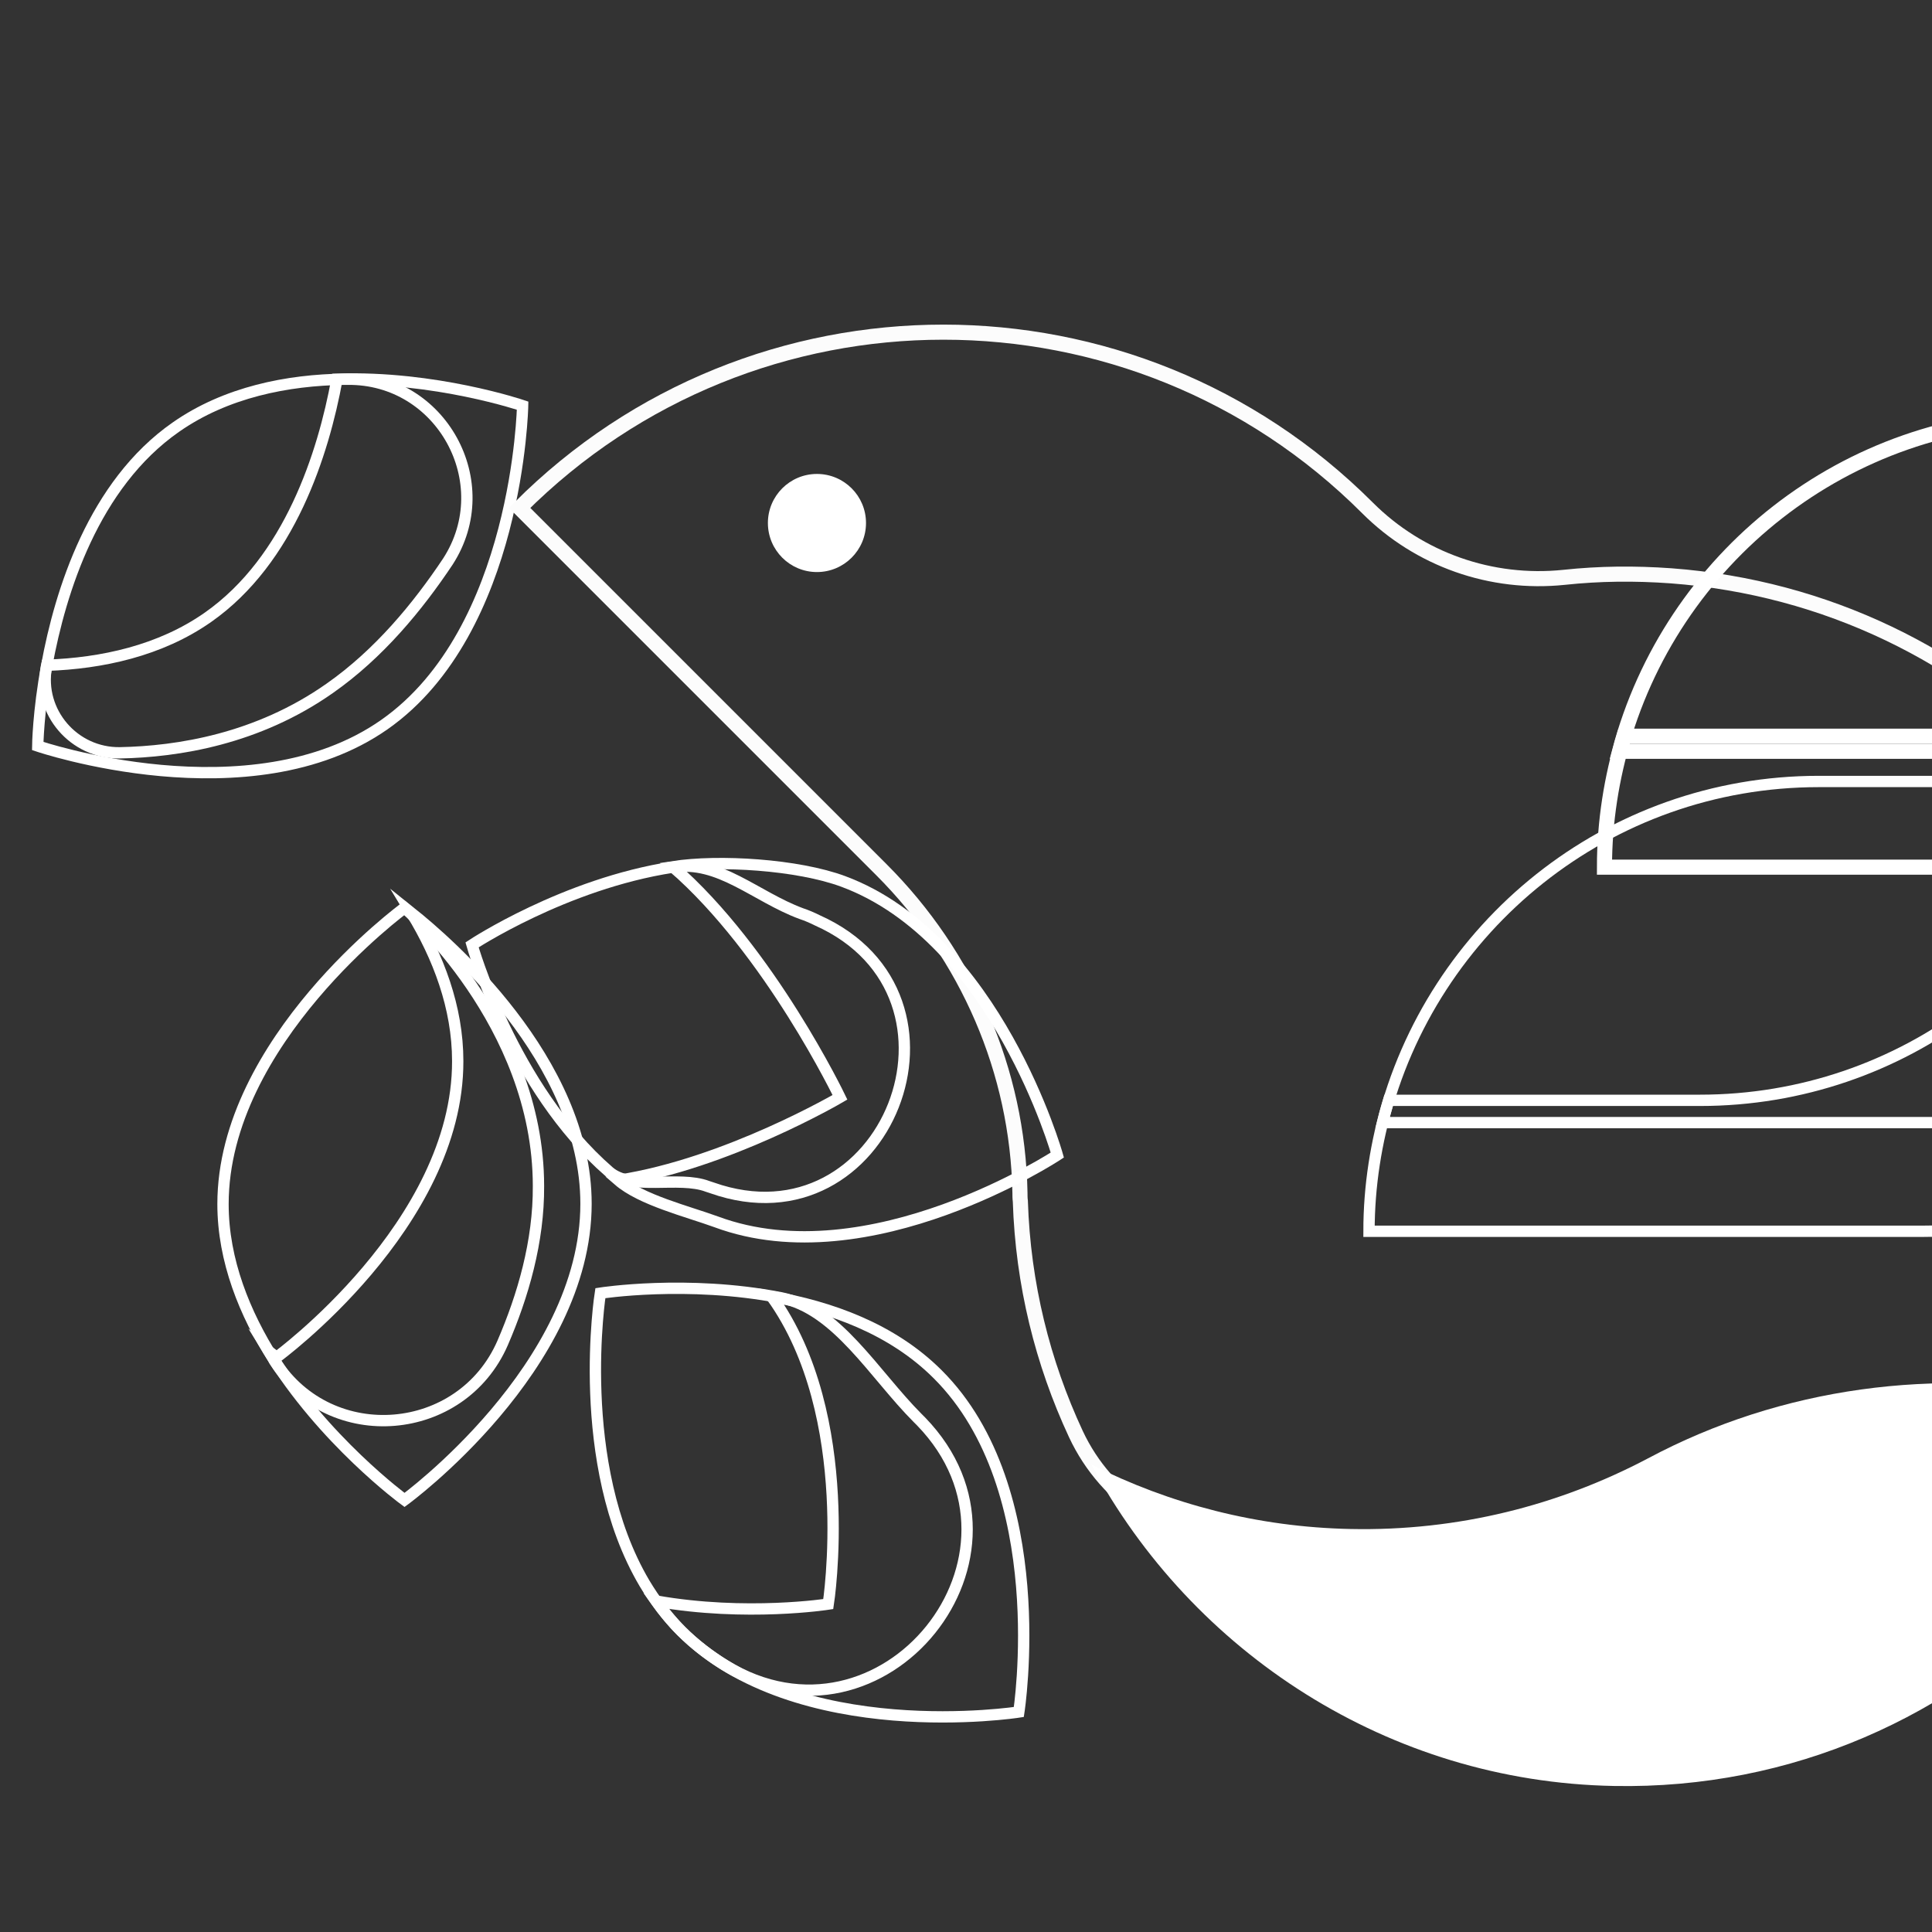 <?xml version="1.0" encoding="utf-8"?>
<!-- Generator: Adobe Illustrator 23.0.2, SVG Export Plug-In . SVG Version: 6.00 Build 0)  -->
<svg version="1.1" xmlns="http://www.w3.org/2000/svg" xmlns:xlink="http://www.w3.org/1999/xlink" x="0px" y="0px"
	 viewBox="0 0 512 512" style="enable-background:new 0 0 512 512;" xml:space="preserve">
<rect x="0" y="0" width="512" height="512" fill="#333333" stroke="none"/>
<style type="text/css">
	.st0{fill:none;}
	.st1{fill:none;stroke:#FFFFFF;stroke-width:3;stroke-miterlimit:10;}
	.st2{fill:none;stroke:#FCFCFC;stroke-width:4;stroke-miterlimit:10;}
	.st3{fill:#FFFFFF;}
	.st4{fill:none;stroke:#FFFFFF;stroke-width:4;stroke-miterlimit:10;}
</style>
<g id="Слой_2">
</g>
<g id="Слой_1">
	<g>
		<g>
			<circle class="st0" cx="430.9" cy="312.8" r="160.6"/>
		</g>
		<g>
			<g>
				<path class="st0" d="M177.6,374.1c-3.3,0-6.7-1.3-9.2-3.8c-40.2-40.2-62.4-93.7-62.4-150.5c0-56.9,22.1-110.3,62.4-150.5
					c5.1-5.1,13.3-5.1,18.4,0c5.1,5.1,5.1,13.3,0,18.4c-35.3,35.3-54.7,82.2-54.7,132.1s19.4,96.8,54.7,132.1
					c5.1,5.1,5.1,13.3,0,18.4C184.2,372.9,180.9,374.1,177.6,374.1L177.6,374.1z"/>
			</g>
			<g>
				<path class="st1" d="M243.2,375.8c0.3,0.3,0.6,0.6,0.9,0.9c34.2,35.3-10.1,90.3-52,64.6c-4.2-2.6-8.1-5.6-11.6-9.1
					c-3.8-3.8-7-8.1-9.7-12.6c-18.8-31.8-11.7-76.9-11.7-76.9s23-3.6,47.7,1.2C221.7,346.7,231.7,364.3,243.2,375.8L243.2,375.8z"/>
			</g>
			<g>
				<path class="st1" d="M219.5,425.1c0,0-21.7,3.4-45.6-0.8c2,2.8,4.2,5.5,6.6,7.9c30.7,30.7,89.5,21.5,89.5,21.5
					s9.2-58.9-21.5-89.5c-12.1-12.1-28.5-17.9-44-20.6C227.3,375.3,219.5,425.1,219.5,425.1L219.5,425.1z"/>
			</g>
			<g>
				<path class="st1" d="M133.2,355.9c-10.9,25-45.5,27.9-60.3,5c-0.1-0.2-0.3-0.4-0.4-0.7c-7.6-12-13.4-26.1-13.4-41.1
					c0-43.3,48.1-78.5,48.1-78.5s35.5,30.4,35.5,73.7C142.8,329,138.6,343.4,133.2,355.9z"/>
			</g>
			<g>
				<path class="st1" d="M73.3,359.7c0,0-0.7-0.5-2-1.5c14.3,23.5,35.9,39.3,35.9,39.3s48.1-35.1,48.1-78.5
					c0-38.1-37.2-69.8-46.2-77c7,11.5,12.2,24.9,12.2,39.2C121.4,324.6,73.3,359.7,73.3,359.7L73.3,359.7z"/>
			</g>
			<g>
				<path class="st1" d="M87.4,182.4c-19.2,13.5-40.3,16.8-55.6,17.1c-12.2,0.2-21.7-10.8-19.5-22.8c0-0.1,0-0.2,0.1-0.4
					c3.6-19.6,12.4-47.9,34.2-63.1c13.3-9.3,29.6-12.5,44.7-12.7c0.3,0,0.5,0,0.8,0c24.8-0.3,40.1,27.4,26.6,48.3
					C110.7,160.8,100.4,173.3,87.4,182.4L87.4,182.4z"/>
			</g>
			<g>
				<path class="st1" d="M55.1,163.6c-12.7,8.9-28.2,12.2-42.7,12.7c-2.3,12.4-2.4,21.4-2.4,21.4s56.4,19.2,91.9-5.7
					s36.6-84.5,36.6-84.5s-23.2-7.9-49.2-7C85.7,120.1,76.8,148.4,55.1,163.6L55.1,163.6z"/>
			</g>
			<g>
				<path class="st1" d="M212.3,242.1c1.5,0.5,2.9,1.1,4.3,1.8c44.8,20,18.3,87.2-27.9,70.9c-0.4-0.1-0.8-0.3-1.2-0.4
					c-7.7-2.9-20.1,1.3-26.1-3.9c-25.7-22.3-36.3-60.1-36.3-60.1s24.5-16.2,53.2-20.6C190.5,227.8,200.2,237.6,212.3,242.1
					L212.3,242.1z"/>
			</g>
		</g>
		<g>
			<path class="st2" d="M559.6,408.8c20.9-27.9,32.9-62.9,31.8-100.7c-2.3-82.6-66.1-149.3-148.5-155.5c-9.7-0.7-19.1-0.6-28.4,0.4
				c-19.3,2-38.4-4.7-52.1-18.4c-62.1-62.1-162.7-62.1-224.7,0l95.9,95.9c22.8,22.8,36.1,53.4,36.7,85.6c0,0.7,0,1.5,0.1,2.2
				c0.7,22,5.9,42.8,14.7,61.7c8.2,17.6,25.7,28.8,45.1,28.8H559.6z"/>
		</g>
		<g>
			<path class="st1" d="M222.6,290.8c0,0-30,17.6-58.7,22c6,5.2,18.2,8.2,25.9,11c40.6,15.1,90.4-17.7,90.4-17.7
				s-16.1-57.4-56.7-72.5c-12.1-4.5-33-5.8-45.2-3.9C204,252,222.6,290.8,222.6,290.8L222.6,290.8z"/>
		</g>
		<g>
			<circle class="st3" cx="216.5" cy="138.6" r="13"/>
		</g>
		<g>
			<g>
				<path class="st3" d="M357.9,405.2c-24.6-0.5-47.9-6.6-68.7-17.1c26.7,49.8,78.8,84.1,138.5,85.2c47.2,0.9,89.8-18.5,119.8-50.1
					l74.8,14.9c96.6,19.2,192.2-42.1,212-138.6c2.4-11.9,3.7-24.2,3.7-36.7l-88.3,11.7c-35.3,70.8-115.9,111.7-197.1,95.5
					c-39.4-7.8-80.5-2.4-115.9,16.5C413.2,398.9,386.4,405.8,357.9,405.2L357.9,405.2z"/>
			</g>
		</g>
		<g>
			<g>
				<path class="st4" d="M631.5,199.1v-88.5h-87.2c-55.2,0-101.6,37.5-115.1,88.5H631.5z"/>
			</g>
			<g>
				<path class="st4" d="M512.9,195.1h-82.5c-3.3,11-5.2,22.6-5.2,34.7H572c65.8,0,119.1-53.3,119.1-119.1h-64.3
					C612,159.5,566.6,195.1,512.9,195.1L512.9,195.1z"/>
			</g>
		</g>
		<g>
			<g>
				<path class="st1" d="M558.9,207.1H482c-55.9,0-102.7,38.5-115.6,90.4h192.5V207.1z"/>
			</g>
			<g>
				<path class="st1" d="M450.5,291.6H368c-3.3,11-5.2,22.6-5.2,34.7h146.8c65.8,0,119.1-53.3,119.1-119.1h-64.3
					C549.7,256,504.3,291.6,450.5,291.6L450.5,291.6z"/>
			</g>
		</g>
	</g>
</g>
</svg>
